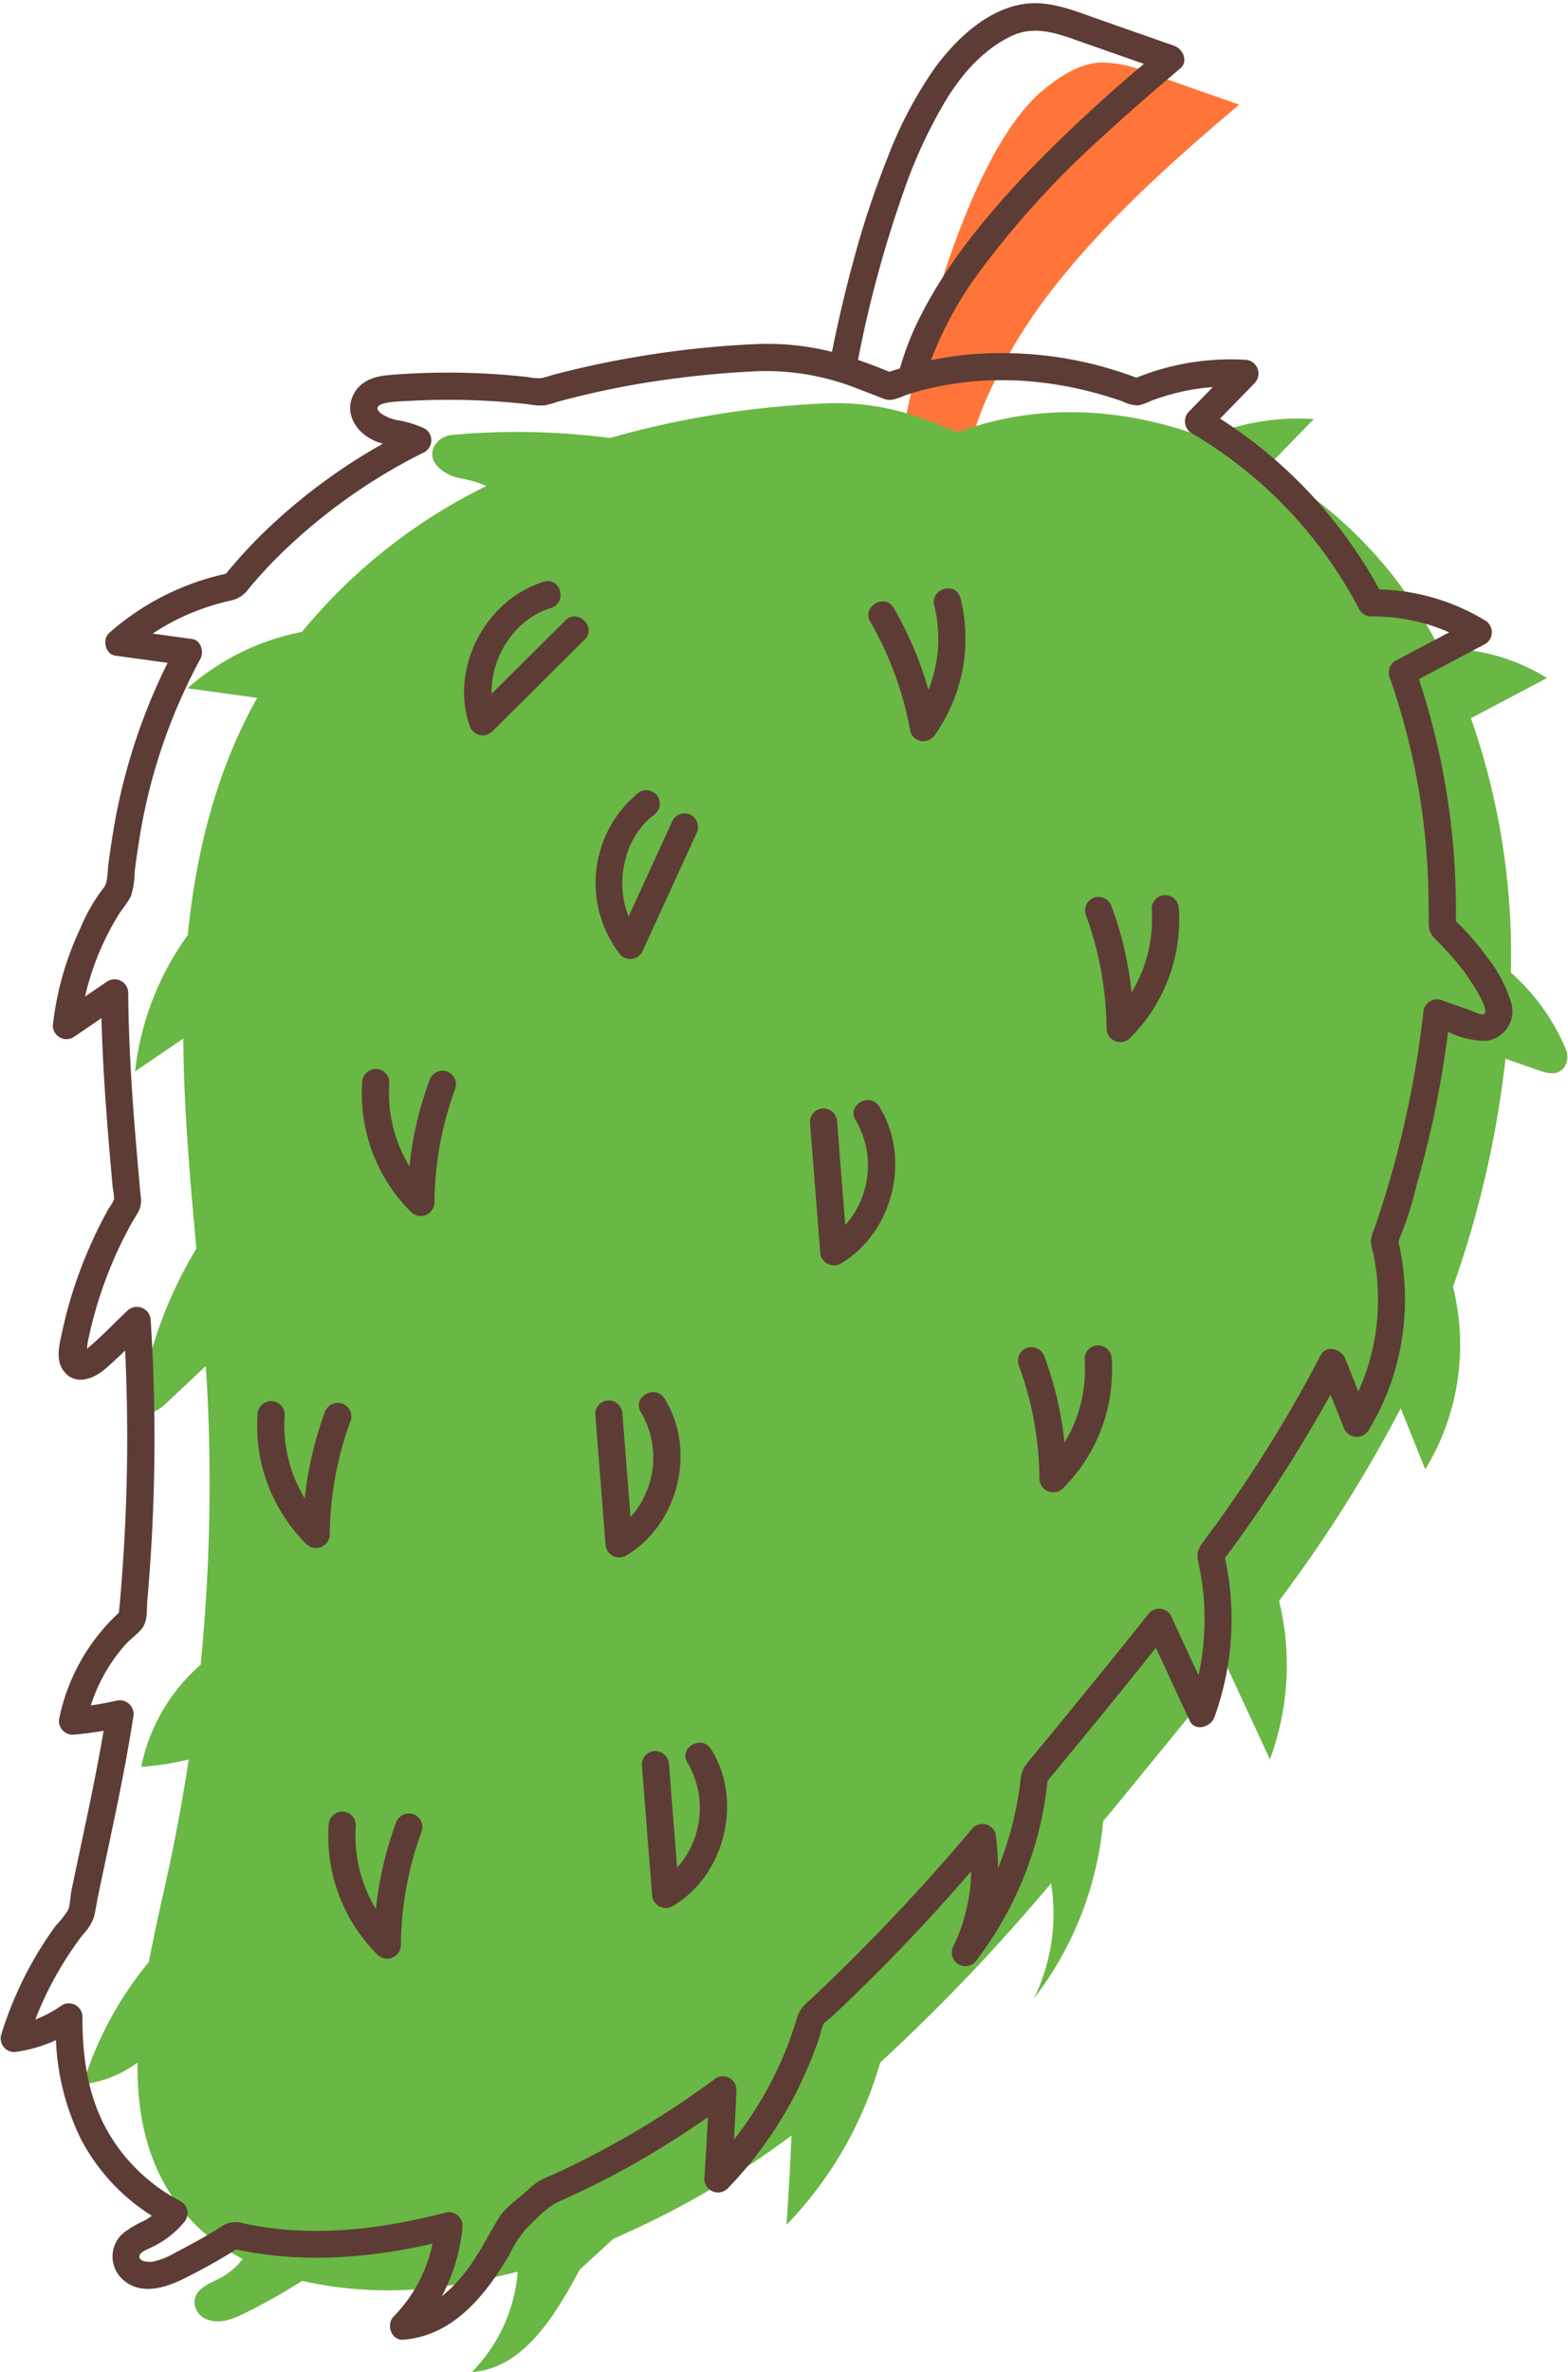 <?xml version="1.0" encoding="UTF-8" standalone="no"?><svg xmlns="http://www.w3.org/2000/svg" xmlns:xlink="http://www.w3.org/1999/xlink" fill="#000000" height="349" preserveAspectRatio="xMidYMid meet" version="1" viewBox="58.6 49.3 230.8 349.0" width="230.8" zoomAndPan="magnify"><g><g id="change1_1"><path d="M201.7,113.98c1.152-4.869,5.279-13.888,12.261-22.7C221.82,81.369,231.333,72.859,241,64.7l-13.666-4.8a17.424,17.424,0,0,0-6.863-1.406c-2.97.206-5.616,1.91-7.957,3.751-10.956,8.613-18.4,37.257-20.885,49.96Z" fill="#ff7539"/></g><g id="change2_1"><path d="M179.965,108.654a137.952,137.952,0,0,0-31.6,5.086,104.854,104.854,0,0,0-23.2-.452,3.3,3.3,0,0,0-2.584,1.561c-1.337,2.327,1.3,4.263,3.574,4.786a16.96,16.96,0,0,1,4.05,1.166,81.412,81.412,0,0,0-27.161,21.466,35.688,35.688,0,0,0-16.849,8.294l10.266,1.411c-6,10.646-9.01,22.656-10.219,34.893a42.145,42.145,0,0,0-7.761,20.054l7.1-4.825c.064,10.325.992,20.613,1.92,30.9a62.976,62.976,0,0,0-8.066,21.319c-.159.884-.225,1.97.5,2.5.917.669,2.158-.149,2.984-.928l5.965-5.621c.075,1.184.159,2.368.22,3.553a269.886,269.886,0,0,1-.975,40.4,27.1,27.1,0,0,0-8.748,15.03,45.1,45.1,0,0,0,7-1.081q-1.358,8.922-3.309,17.74c-.866,3.908-1.791,7.957-2.556,12.035a52.506,52.506,0,0,0-9.711,18,16.881,16.881,0,0,0,8.039-3.187c-.083,7.558,1.377,14.75,5.9,20.833a27.956,27.956,0,0,0,9.584,8.051,10.252,10.252,0,0,1-3.373,2.837c-1.544.793-3.524,1.5-3.719,3.291a2.759,2.759,0,0,0,1.878,2.777c1.93.721,3.837-.1,5.572-.955a89.248,89.248,0,0,0,8.4-4.727,57.077,57.077,0,0,0,20.156.888,90.586,90.586,0,0,0,11.563-2.251,23.648,23.648,0,0,1-6.74,14.764c7.626-.451,12.362-8.534,15.86-15.044l4.956-4.551A129.572,129.572,0,0,0,175.1,363.484q-.273,6.576-.731,13.141a56.872,56.872,0,0,0,13.789-23.875,286.358,286.358,0,0,0,25.156-26.384A28.473,28.473,0,0,1,210.8,343.3a49.826,49.826,0,0,0,10.176-26.062q3.31-4,6.592-8.022c3.933-4.805,7.873-9.626,11.727-14.51l6.231,13.441a40.006,40.006,0,0,0,1.345-23.338,203.647,203.647,0,0,0,17.911-28.328q1.8,4.5,3.608,8.994a35.165,35.165,0,0,0,4.081-26.859,149.67,149.67,0,0,0,7.727-33.562l4.835,1.7c1.286.454,2.848.879,3.8-.432a2.759,2.759,0,0,0,.272-2.6,31.05,31.05,0,0,0-8.117-11.33,105.22,105.22,0,0,0-5.878-37.423l11.2-5.923a29.055,29.055,0,0,0-15.78-4.337,73.738,73.738,0,0,0-6.3-9.944A64.253,64.253,0,0,0,245.1,118.026l6.877-7.062a33.664,33.664,0,0,0-9.157.605,34.822,34.822,0,0,0-6.827,2.145c-11.737-4.455-24.611-5.249-36.36-.83l-4.709-1.807A36.741,36.741,0,0,0,179.965,108.654Z" fill="#69b744"/></g><g id="change3_1"><path d="M176.493,129.108c-13.17-2.452-27.867-1.288-39.63,5.639-11.572,6.815-21.68,19.459-26.427,31.952-5.582,14.691-1.643,28.853-1.376,43.909a28.829,28.829,0,0,1-1.208,10.135c-.983,2.812-2.783,5.219-3.5,8.139-.981,4.011.221,7.506,2.417,10.815a41.884,41.884,0,0,1,4.622,10.294,6.186,6.186,0,0,0,11.152,1.458c2.516-3.706,3.612-7.228,2.761-11.762-.577-3.074-2.458-5.513-3.621-8.2,1.221-3.671,3.474-7.368,4.1-11.335a67.007,67.007,0,0,0,.206-17c-1.079-11.2-2.762-21.985-.043-33.086,2.73-11.149,7.977-19.371,17.242-26.3,9.768-7.307,20.585-11.718,32.9-11.661C177.757,132.112,178.224,129.431,176.493,129.108Z" fill="#69b744"/></g><g id="change3_2"><path d="M215.435,288.583a70.724,70.724,0,0,1-14.264,19.377c-5.091,4.7-11.481,7.542-17.095,11.518a24.737,24.737,0,0,0-6.364,6.255c-2.048,3.085-2.469,5.478-5.706,7.571-6.428,4.157-12.628,7.773-14.6,15.657a1.072,1.072,0,0,0,.88,1.424c8.376,1.275,15.214-3.687,21.577-8.56a15.887,15.887,0,0,0,5.637-7.276c1.6-4.126,3.571-6.22,6.923-9.018a88.638,88.638,0,0,0,25.958-35.817C219.127,287.77,216.348,286.825,215.435,288.583Z" fill="#69b744"/></g><g id="change4_1"><path d="M281.063,196.9a20.62,20.62,0,0,0-3.473-6.662,39.976,39.976,0,0,0-4.7-5.411,108.293,108.293,0,0,0-5.433-35.619l9.76-5.163a2.019,2.019,0,0,0,0-3.454,31.5,31.5,0,0,0-15.594-4.575,68.849,68.849,0,0,0-23.434-25.129l5.1-5.241a2.025,2.025,0,0,0-1.415-3.415,37.046,37.046,0,0,0-16,2.633A56.123,56.123,0,0,0,200.71,101.5c-1.7.186-3.4.448-5.077.8a54.325,54.325,0,0,1,7.519-13.529,134.566,134.566,0,0,1,17.933-19.546c3.659-3.377,7.429-6.631,11.233-9.843,1.236-1.044.415-2.887-.882-3.343l-11.31-3.969c-3.582-1.257-7.248-2.816-11.122-2.135-5.279.928-9.734,5.182-12.8,9.358a60.6,60.6,0,0,0-6.971,13.236,135.78,135.78,0,0,0-5.095,15.448c-1.173,4.325-2.185,8.693-3.077,13.085a39.312,39.312,0,0,0-11.2-1.139,143.13,143.13,0,0,0-29.983,4.557,13.3,13.3,0,0,1-1.676.464,8.435,8.435,0,0,1-1.915-.173q-2.113-.236-4.236-.387-4.1-.293-8.217-.262c-2.739.019-5.486.13-8.213.384-2.119.2-4.079.918-5.055,2.966-1.06,2.227-.038,4.509,1.824,5.9a7.672,7.672,0,0,0,2.576,1.2,84.93,84.93,0,0,0-18.192,13.7q-2.291,2.295-4.376,4.781c-.178.212-.354.426-.53.64-.076.016-.2.05-.419.115-.478.089-.952.224-1.421.35q-1.648.439-3.251,1.033a38.209,38.209,0,0,0-12.1,7.224c-1.041.918-.6,3.138.882,3.343l7.713,1.06a87.709,87.709,0,0,0-8.21,26.092c-.189,1.2-.357,2.406-.513,3.612-.15,1.166-.067,2.681-.707,3.41a26.035,26.035,0,0,0-3.443,5.995,45.091,45.091,0,0,0-4.022,14.26,2.011,2.011,0,0,0,3.01,1.727l4.15-2.822c.1,3.915.3,7.827.572,11.735.178,2.575.383,5.148.6,7.721q.159,1.857.324,3.716l.153,1.715A10.942,10.942,0,0,1,75.4,225.7a5.8,5.8,0,0,1-.78,1.354q-.382.682-.747,1.373-.85,1.612-1.608,3.272a68.338,68.338,0,0,0-2.594,6.531,62.259,62.259,0,0,0-1.867,6.776c-.412,1.91-1.137,4.31.19,6.028,1.673,2.164,4.348,1.163,6.07-.321,1.01-.871,1.987-1.788,2.955-2.716a272.1,272.1,0,0,1-.914,38.556,29.265,29.265,0,0,0-8.758,15.428,2.021,2.021,0,0,0,1.928,2.531c1.537-.12,3.061-.319,4.577-.575-1.332,7.855-3.1,15.6-4.715,23.41-.176.856-.214,2.124-.46,2.835a12.614,12.614,0,0,1-1.844,2.393,53.762,53.762,0,0,0-3.282,5.048,55.191,55.191,0,0,0-4.782,11.048,2.012,2.012,0,0,0,1.929,2.532,20.6,20.6,0,0,0,6.138-1.762,36.306,36.306,0,0,0,3.651,14.513,29.463,29.463,0,0,0,10.463,11.335,8.533,8.533,0,0,1-1.111.72,15.473,15.473,0,0,0-3.064,1.8,4.547,4.547,0,0,0-.057,6.893c2.517,2.235,5.931,1.28,8.631-.015a83.974,83.974,0,0,0,8-4.449c9.59,2.064,19.421,1.314,28.927-.844a21.765,21.765,0,0,1-5.732,10.71c-1.142,1.16-.373,3.552,1.414,3.415,7.4-.569,12.166-6.62,15.659-12.575a16.118,16.118,0,0,1,2.713-4.063c1.459-1.34,2.83-2.95,4.65-3.747a120.412,120.412,0,0,0,12.108-6.157c3.327-1.929,6.563-4.009,9.716-6.209-.153,3.04-.323,6.08-.536,9.117a2.019,2.019,0,0,0,3.414,1.414,58.826,58.826,0,0,0,9.147-12.328,61.724,61.724,0,0,0,3.108-6.536q.726-1.778,1.336-3.6a7.676,7.676,0,0,1,.578-1.831c.162-.218.916-.762,1.225-1.048a278.387,278.387,0,0,0,20.474-21.357,26.345,26.345,0,0,1-2.577,10.951,2,2,0,0,0,3.454,2.019,52.146,52.146,0,0,0,10.359-26.257c5.363-6.493,10.709-13,15.955-19.591l4.958,10.7c.793,1.711,3.119.97,3.655-.478a42.383,42.383,0,0,0,1.556-23.427,214.9,214.9,0,0,0,15.529-24.04l1.923,4.795a2.03,2.03,0,0,0,3.655.478,36.135,36.135,0,0,0,5.006-13.962,37.558,37.558,0,0,0,.311-7.736c-.076-1.139-.21-2.274-.38-3.4-.1-.634-.206-1.266-.335-1.894-.159-.772-.246-.754.044-1.377a54.241,54.241,0,0,0,2.481-7.834q1.209-4.213,2.17-8.492c1.035-4.608,1.828-9.265,2.434-13.948a12.661,12.661,0,0,0,5.657,1.323A4.4,4.4,0,0,0,281.063,196.9ZM191.75,77.081a71.439,71.439,0,0,1,6.117-13.1c2.359-3.826,5.386-7.316,9.493-9.324,3.66-1.79,7.185-.318,10.76.937l8.856,3.108a222.751,222.751,0,0,0-17.423,16.256c-5.849,6.2-11.433,12.964-15.33,20.586a42.1,42.1,0,0,0-3.159,7.96c-.022.008-.045.014-.068.021-.125.041-1.286.38-1.463.489-1.518-.646-3.087-1.214-4.641-1.772A173.827,173.827,0,0,1,191.75,77.081Zm85.293,121.412c-.374.241-1.79-.474-2.114-.587q-2.149-.753-4.3-1.516a2.026,2.026,0,0,0-2.531,1.929,148.5,148.5,0,0,1-7.2,31.738,6.222,6.222,0,0,0-.524,1.824,9.358,9.358,0,0,0,.391,1.938,30.622,30.622,0,0,1,.5,3.273,35.736,35.736,0,0,1-.047,7.209,32,32,0,0,1-2.678,9.7l-1.921-4.789c-.583-1.454-2.793-2.161-3.655-.478a197.43,197.43,0,0,1-15.4,24.878c-.723,1.008-1.506,1.989-2.195,3.02-.752,1.125-.5,1.944-.238,3.23a38.193,38.193,0,0,1-.12,15.9l-4.081-8.806a2.008,2.008,0,0,0-3.142-.4c-3.271,4.141-6.6,8.239-9.938,12.325q-2.353,2.878-4.712,5.753-1.281,1.562-2.566,3.119c-.927,1.125-1.568,1.764-1.734,3.237A49.859,49.859,0,0,1,205.5,324.17a34.162,34.162,0,0,0-.355-5.068,2.01,2.01,0,0,0-3.343-.883,296.549,296.549,0,0,1-23.353,24.73c-1.021.947-2,1.645-2.452,3-.4,1.217-.769,2.441-1.216,3.644a53.85,53.85,0,0,1-3.058,6.737,55.009,55.009,0,0,1-5.087,7.749q.209-3.66.366-7.324a2.011,2.011,0,0,0-3.009-1.727A133.449,133.449,0,0,1,141.577,368.5q-1.417.663-2.852,1.288a8.463,8.463,0,0,0-2.461,1.733c-1.358,1.247-3.3,2.537-4.262,4.116-1.744,2.857-3.176,5.854-5.324,8.456a20.387,20.387,0,0,1-3.049,3.034,27.191,27.191,0,0,0,3.071-10.37,2.017,2.017,0,0,0-2.532-1.929c-9.712,2.507-19.984,3.74-29.882,1.542a3.587,3.587,0,0,0-3.223.593q-1.594.986-3.229,1.907t-3.307,1.771a11.342,11.342,0,0,1-3.449,1.4c-.5.063-2.093.054-1.953-.854.092-.595,1.276-1,1.7-1.219a14,14,0,0,0,4.808-3.658,2.03,2.03,0,0,0-.405-3.141A26.28,26.28,0,0,1,73.94,361.937c-2.508-4.913-3.24-10.465-3.2-15.92a2.014,2.014,0,0,0-3.009-1.727,17.1,17.1,0,0,1-3.932,2.125,50.225,50.225,0,0,1,3.716-7.637,52.434,52.434,0,0,1,3.225-4.786,7.733,7.733,0,0,0,1.653-2.53c.287-1.082.434-2.229.662-3.326,1.808-8.718,3.8-17.363,5.15-26.171a2.031,2.031,0,0,0-2.46-2.461q-1.882.429-3.78.7a24.926,24.926,0,0,1,5.155-9.018c.775-.862,2.078-1.689,2.633-2.695.581-1.052.436-2.68.54-3.845q.364-4.113.6-8.238a269.7,269.7,0,0,0-.115-32.875,2.026,2.026,0,0,0-3.414-1.415c-1.976,1.862-3.878,3.885-5.965,5.621l-.006,0c.063-.4.092-.832.16-1.165q.369-1.787.843-3.547A61.046,61.046,0,0,1,78.2,228.848a16.716,16.716,0,0,0,.919-1.574,4.016,4.016,0,0,0,.17-2.153q-.18-2-.357-4c-.251-2.857-.491-5.716-.7-8.577-.42-5.719-.714-11.446-.758-17.181a2.016,2.016,0,0,0-3.01-1.727l-3.345,2.275a39.652,39.652,0,0,1,3.167-8.853q.774-1.548,1.671-3.029c.58-.958,1.431-1.882,1.909-2.885a11.94,11.94,0,0,0,.556-3.591q.231-1.923.539-3.835a82.952,82.952,0,0,1,9.124-27.467c.558-1,.135-2.756-1.2-2.938l-5.808-.8a33.447,33.447,0,0,1,8.146-3.945q1.623-.526,3.29-.9a4.26,4.26,0,0,0,2.714-1.784q2.007-2.4,4.213-4.615A83.279,83.279,0,0,1,121.11,115.8a2.012,2.012,0,0,0,0-3.453,16.106,16.106,0,0,0-3.609-1.168,6.509,6.509,0,0,1-2.778-1.022c-2.226-1.778,2.807-1.8,3.731-1.855a105.169,105.169,0,0,1,18.12.5,8.47,8.47,0,0,0,2.221.135,17.5,17.5,0,0,0,1.91-.536q1.938-.526,3.892-.99,4-.948,8.062-1.641a145.445,145.445,0,0,1,17.207-1.848,36.406,36.406,0,0,1,14.587,2.413c1.11.423,2.217.852,3.326,1.277a12.2,12.2,0,0,0,1.175.451c1.106.294,2.316-.43,3.357-.759,10.316-3.269,21.421-2.487,31.556,1.062a5.143,5.143,0,0,0,2.291.58,9.5,9.5,0,0,0,1.929-.7,34.933,34.933,0,0,1,4.163-1.258,31.067,31.067,0,0,1,4.871-.737l-3.537,3.631a2.024,2.024,0,0,0,.405,3.142,64.843,64.843,0,0,1,24.709,25.97,1.994,1.994,0,0,0,1.727.991,28.007,28.007,0,0,1,11.488,2.346L264,146.515a2.014,2.014,0,0,0-.919,2.258A101.132,101.132,0,0,1,268.836,180q.065,2.022.062,4.047c0,1.428-.12,2.283.917,3.356a42.04,42.04,0,0,1,4.588,5.236C274.879,193.328,278.008,197.872,277.043,198.493Z" fill="#5d3c36"/></g><g id="change4_2"><path d="M141.827,140.576l-10.873,10.805c-.1-5.444,3.372-10.987,8.755-12.638,2.454-.753,1.408-4.615-1.063-3.857-8.531,2.617-13.845,12.639-10.933,21.151a2.023,2.023,0,0,0,3.342.883l13.6-13.516C146.484,141.587,143.656,138.758,141.827,140.576Z" fill="#5d3c36"/></g><g id="change4_3"><path d="M153.094,189.407q3.993-8.715,7.987-17.431a2.059,2.059,0,0,0-.717-2.736,2.017,2.017,0,0,0-2.737.717l-6.5,14.189c-2.022-5-.675-11.558,3.616-14.871a2.068,2.068,0,0,0,.717-2.737,2.012,2.012,0,0,0-2.736-.717,17.1,17.1,0,0,0-2.77,23.991A2.009,2.009,0,0,0,153.094,189.407Z" fill="#5d3c36"/></g><g id="change4_4"><path d="M184.548,214.1a13.159,13.159,0,0,1-1.533,15.435q-.6-7.584-1.195-15.167a2.05,2.05,0,0,0-2-2,2.016,2.016,0,0,0-2,2l1.506,19.115a2.024,2.024,0,0,0,3.01,1.727c7.711-4.539,10.455-15.534,5.666-23.128C186.632,209.911,183.169,211.916,184.548,214.1Z" fill="#5d3c36"/></g><g id="change4_5"><path d="M159.8,308.641a13.157,13.157,0,0,1-1.533,15.434q-.6-7.584-1.195-15.167a2.051,2.051,0,0,0-2-2,2.016,2.016,0,0,0-2,2l1.506,19.115a2.024,2.024,0,0,0,3.01,1.727c7.711-4.539,10.455-15.534,5.666-23.128C161.883,304.45,158.42,306.455,159.8,308.641Z" fill="#5d3c36"/></g><g id="change4_6"><path d="M156.4,255.044c-1.369-2.171-4.832-.167-3.454,2.019a13.159,13.159,0,0,1-1.532,15.435q-.6-7.584-1.195-15.167a2.051,2.051,0,0,0-2-2,2.015,2.015,0,0,0-2,2q.752,9.558,1.506,19.115a2.024,2.024,0,0,0,3.009,1.727C158.445,273.634,161.189,262.639,156.4,255.044Z" fill="#5d3c36"/></g><g id="change4_7"><path d="M196.119,138.362a20.422,20.422,0,0,1-.855,12.43,53.4,53.4,0,0,0-5.109-12.042c-1.289-2.227-4.747-.215-3.454,2.019a49.794,49.794,0,0,1,5.889,16.124,1.976,1.976,0,0,0,1.663,1.432,2.057,2.057,0,0,0,1.993-.955,24.568,24.568,0,0,0,3.73-20.071C199.353,134.8,195.494,135.86,196.119,138.362Z" fill="#5d3c36"/></g><g id="change4_8"><path d="M230.122,180.984a2.016,2.016,0,0,0-2,2A20.783,20.783,0,0,1,225.17,195.3a52.657,52.657,0,0,0-2.928-12.586,2.054,2.054,0,0,0-2.46-1.4,2.017,2.017,0,0,0-1.4,2.46,49.743,49.743,0,0,1,3.1,16.864,2.022,2.022,0,0,0,3.414,1.414,24.556,24.556,0,0,0,7.219-19.073A2.049,2.049,0,0,0,230.122,180.984Z" fill="#5d3c36"/></g><g id="change4_9"><path d="M220.245,247.227a2.016,2.016,0,0,0-2,2,20.782,20.782,0,0,1-2.951,12.318,52.707,52.707,0,0,0-2.929-12.586,2.054,2.054,0,0,0-2.46-1.4,2.017,2.017,0,0,0-1.4,2.46,49.743,49.743,0,0,1,3.1,16.864,2.023,2.023,0,0,0,3.414,1.415,24.555,24.555,0,0,0,7.219-19.074A2.049,2.049,0,0,0,220.245,247.227Z" fill="#5d3c36"/></g><g id="change4_10"><path d="M124.253,206.9a2.042,2.042,0,0,0-2.46,1.4,52.657,52.657,0,0,0-2.928,12.586,20.783,20.783,0,0,1-2.952-12.318,2.017,2.017,0,0,0-2-2,2.039,2.039,0,0,0-2,2,24.553,24.553,0,0,0,7.219,19.073,2.022,2.022,0,0,0,3.414-1.414,49.739,49.739,0,0,1,3.1-16.864A2.017,2.017,0,0,0,124.253,206.9Z" fill="#5d3c36"/></g><g id="change4_11"><path d="M119.315,316.162a2.043,2.043,0,0,0-2.461,1.4,52.753,52.753,0,0,0-2.928,12.586,20.782,20.782,0,0,1-2.951-12.318,2.018,2.018,0,0,0-2-2,2.038,2.038,0,0,0-2,2,24.553,24.553,0,0,0,7.219,19.073,2.022,2.022,0,0,0,3.414-1.414,49.762,49.762,0,0,1,3.1-16.864A2.018,2.018,0,0,0,119.315,316.162Z" fill="#5d3c36"/></g><g id="change4_12"><path d="M110.244,258.215a2.019,2.019,0,0,0-1.4-2.46,2.044,2.044,0,0,0-2.461,1.4,52.753,52.753,0,0,0-2.928,12.586,20.782,20.782,0,0,1-2.951-12.318,2.018,2.018,0,0,0-2-2,2.04,2.04,0,0,0-2,2,24.555,24.555,0,0,0,7.219,19.074,2.023,2.023,0,0,0,3.414-1.415A49.743,49.743,0,0,1,110.244,258.215Z" fill="#5d3c36"/></g></g></svg>